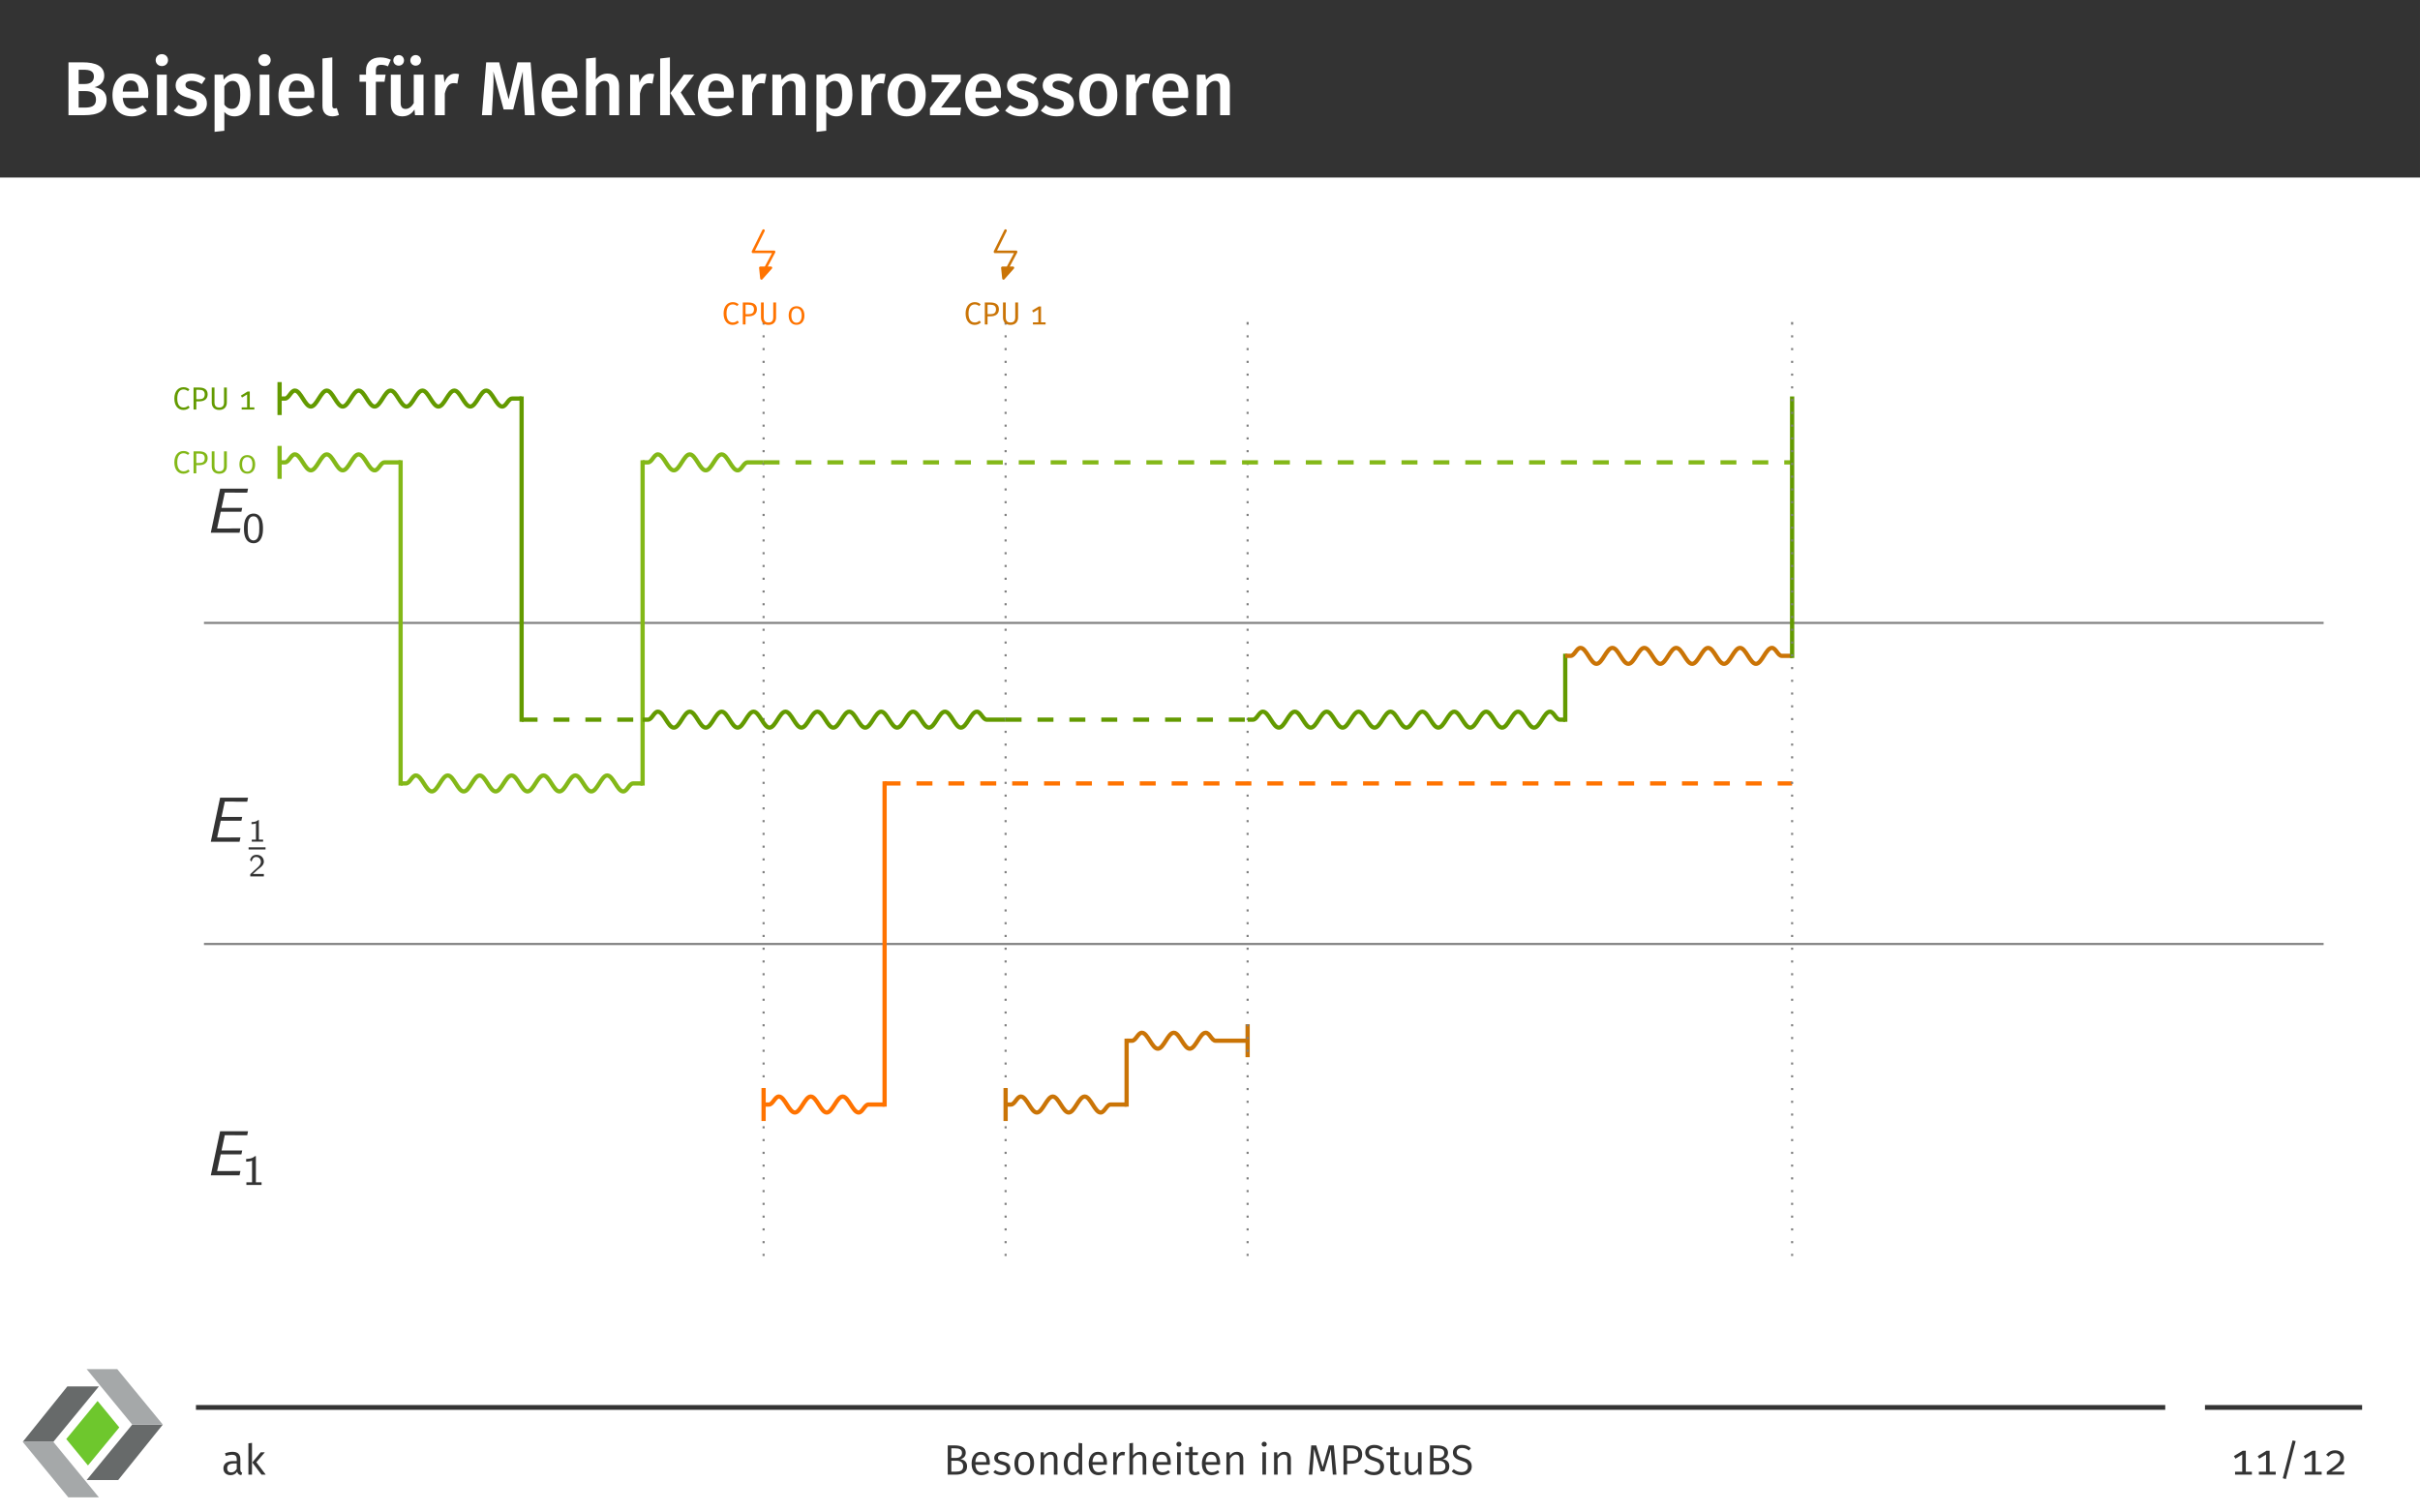 <?xml version="1.0" encoding="UTF-8"?>
<svg xmlns="http://www.w3.org/2000/svg" xmlns:xlink="http://www.w3.org/1999/xlink" width="453.54" height="283.46" viewBox="0 0 453.54 283.46">
<rect x="0" y="0" width="453.54" height="283.46" fill="#808080" stroke="none"/>
<defs>
<g>
<g id="glyph-0-0">
<path d="M 6.031 -5.25 C 6.969 -5.453 7.859 -6.156 7.859 -7.391 C 7.859 -9.188 6.312 -9.906 3.766 -9.906 L 1.156 -9.906 L 1.156 0 L 4.141 0 C 6.562 0 8.297 -0.672 8.297 -2.859 C 8.297 -4.5 7.156 -5.031 6.031 -5.25 Z M 3.938 -8.516 C 5.234 -8.516 5.922 -8.234 5.922 -7.234 C 5.922 -6.297 5.25 -5.844 4.219 -5.844 L 3.062 -5.844 L 3.062 -8.516 Z M 4.156 -1.422 L 3.062 -1.422 L 3.062 -4.516 L 4.359 -4.516 C 5.469 -4.516 6.312 -4.109 6.312 -2.922 C 6.312 -1.672 5.406 -1.422 4.156 -1.422 Z M 4.156 -1.422 "/>
</g>
<g id="glyph-0-1">
<path d="M 7.328 -3.969 C 7.328 -6.375 6.109 -7.797 3.984 -7.797 C 1.844 -7.797 0.609 -6.047 0.609 -3.75 C 0.609 -1.344 1.875 0.219 4.234 0.219 C 5.375 0.219 6.297 -0.203 7.047 -0.797 L 6.281 -1.844 C 5.625 -1.391 5.062 -1.172 4.391 -1.172 C 3.391 -1.172 2.672 -1.672 2.531 -3.234 L 7.281 -3.234 C 7.297 -3.422 7.328 -3.734 7.328 -3.969 Z M 5.516 -4.422 L 2.531 -4.422 C 2.625 -5.922 3.172 -6.5 4.031 -6.5 C 5.062 -6.5 5.516 -5.75 5.516 -4.5 Z M 5.516 -4.422 "/>
</g>
<g id="glyph-0-2">
<path d="M 1.984 -11.438 C 1.312 -11.438 0.828 -10.938 0.828 -10.312 C 0.828 -9.703 1.312 -9.203 1.984 -9.203 C 2.672 -9.203 3.141 -9.703 3.141 -10.312 C 3.141 -10.938 2.672 -11.438 1.984 -11.438 Z M 2.906 -7.594 L 1.078 -7.594 L 1.078 0 L 2.906 0 Z M 2.906 -7.594 "/>
</g>
<g id="glyph-0-3">
<path d="M 3.5 -7.797 C 1.734 -7.797 0.578 -6.859 0.578 -5.594 C 0.578 -4.469 1.266 -3.734 2.828 -3.297 C 4.25 -2.891 4.547 -2.703 4.547 -2.062 C 4.547 -1.484 4.016 -1.141 3.203 -1.141 C 2.422 -1.141 1.719 -1.453 1.141 -1.891 L 0.219 -0.859 C 0.922 -0.234 1.938 0.219 3.234 0.219 C 4.984 0.219 6.438 -0.609 6.438 -2.188 C 6.438 -3.547 5.562 -4.172 4.016 -4.594 C 2.719 -4.953 2.422 -5.172 2.422 -5.688 C 2.422 -6.141 2.844 -6.438 3.578 -6.438 C 4.25 -6.438 4.844 -6.219 5.484 -5.828 L 6.203 -6.906 C 5.484 -7.453 4.594 -7.797 3.5 -7.797 Z M 3.5 -7.797 "/>
</g>
<g id="glyph-0-4">
<path d="M 5 -7.797 C 4.188 -7.797 3.391 -7.438 2.781 -6.656 L 2.688 -7.594 L 1.078 -7.594 L 1.078 3.125 L 2.906 2.922 L 2.906 -0.609 C 3.391 -0.062 4.047 0.219 4.812 0.219 C 6.734 0.219 7.812 -1.484 7.812 -3.812 C 7.812 -6.234 6.984 -7.797 5 -7.797 Z M 4.297 -1.188 C 3.734 -1.188 3.266 -1.453 2.906 -1.984 L 2.906 -5.391 C 3.266 -5.984 3.812 -6.422 4.453 -6.422 C 5.375 -6.422 5.891 -5.719 5.891 -3.797 C 5.891 -1.969 5.312 -1.188 4.297 -1.188 Z M 4.297 -1.188 "/>
</g>
<g id="glyph-0-5">
<path d="M 2.844 0.219 C 3.312 0.219 3.766 0.094 4.078 -0.047 L 3.672 -1.328 C 3.562 -1.297 3.406 -1.266 3.25 -1.266 C 2.938 -1.266 2.828 -1.438 2.828 -1.797 L 2.828 -10.828 L 0.984 -10.625 L 0.984 -1.734 C 0.984 -0.484 1.672 0.219 2.844 0.219 Z M 2.844 0.219 "/>
</g>
<g id="glyph-0-6">
<path d="M 4.172 -9.438 C 4.531 -9.438 4.969 -9.359 5.422 -9.156 L 5.953 -10.391 C 5.359 -10.656 4.75 -10.828 3.984 -10.828 C 2.234 -10.828 1.312 -9.797 1.312 -8.422 L 1.312 -7.594 L 0.094 -7.594 L 0.094 -6.266 L 1.312 -6.266 L 1.312 0 L 3.156 0 L 3.156 -6.266 L 4.781 -6.266 L 4.984 -7.594 L 3.156 -7.594 L 3.156 -8.391 C 3.156 -9.109 3.422 -9.438 4.172 -9.438 Z M 4.172 -9.438 "/>
</g>
<g id="glyph-0-7">
<path d="M 2.469 -11.266 C 1.891 -11.266 1.453 -10.828 1.453 -10.266 C 1.453 -9.703 1.891 -9.281 2.469 -9.281 C 3.031 -9.281 3.453 -9.703 3.453 -10.266 C 3.453 -10.828 3.031 -11.266 2.469 -11.266 Z M 5.641 -11.266 C 5.078 -11.266 4.641 -10.828 4.641 -10.266 C 4.641 -9.703 5.078 -9.281 5.641 -9.281 C 6.203 -9.281 6.641 -9.703 6.641 -10.266 C 6.641 -10.828 6.203 -11.266 5.641 -11.266 Z M 7.109 -7.594 L 5.281 -7.594 L 5.281 -2.25 C 4.891 -1.594 4.375 -1.172 3.75 -1.172 C 3.109 -1.172 2.828 -1.484 2.828 -2.359 L 2.828 -7.594 L 0.984 -7.594 L 0.984 -2.141 C 0.984 -0.672 1.719 0.219 3.094 0.219 C 4.141 0.219 4.859 -0.203 5.422 -1.062 L 5.516 0 L 7.109 0 Z M 7.109 -7.594 "/>
</g>
<g id="glyph-0-8">
<path d="M 4.812 -7.781 C 3.938 -7.781 3.203 -7.188 2.844 -6.094 L 2.672 -7.594 L 1.078 -7.594 L 1.078 0 L 2.906 0 L 2.906 -4.047 C 3.203 -5.328 3.672 -6 4.594 -6 C 4.859 -6 5.031 -5.969 5.266 -5.906 L 5.578 -7.688 C 5.328 -7.766 5.094 -7.781 4.812 -7.781 Z M 4.812 -7.781 "/>
</g>
<g id="glyph-0-9">
<path d="M 9.781 -9.906 L 7.312 -9.906 L 5.656 -2.969 L 3.891 -9.906 L 1.453 -9.906 L 0.656 0 L 2.5 0 L 2.734 -4.094 C 2.828 -5.516 2.859 -6.875 2.797 -8.203 L 4.719 -1.078 L 6.516 -1.078 L 8.312 -8.188 C 8.297 -7.141 8.359 -5.609 8.453 -4.141 L 8.703 0 L 10.562 0 Z M 9.781 -9.906 "/>
</g>
<g id="glyph-0-10">
<path d="M 5.125 -7.797 C 4.203 -7.797 3.5 -7.406 2.906 -6.688 L 2.906 -10.797 L 1.078 -10.609 L 1.078 0 L 2.906 0 L 2.906 -5.297 C 3.359 -5.984 3.859 -6.422 4.5 -6.422 C 5.062 -6.422 5.438 -6.156 5.438 -5.203 L 5.438 0 L 7.266 0 L 7.266 -5.5 C 7.266 -6.922 6.469 -7.797 5.125 -7.797 Z M 5.125 -7.797 "/>
</g>
<g id="glyph-0-11">
<path d="M 2.906 -10.828 L 1.078 -10.625 L 1.078 0 L 2.906 0 Z M 7.453 -7.594 L 5.516 -7.594 L 2.984 -4.141 L 5.594 0 L 7.703 0 L 4.938 -4.25 Z M 7.453 -7.594 "/>
</g>
<g id="glyph-0-12">
<path d="M 5.125 -7.797 C 4.156 -7.797 3.406 -7.359 2.812 -6.594 L 2.672 -7.594 L 1.078 -7.594 L 1.078 0 L 2.906 0 L 2.906 -5.281 C 3.359 -5.984 3.844 -6.422 4.5 -6.422 C 5.078 -6.422 5.438 -6.156 5.438 -5.203 L 5.438 0 L 7.266 0 L 7.266 -5.5 C 7.266 -6.938 6.484 -7.797 5.125 -7.797 Z M 5.125 -7.797 "/>
</g>
<g id="glyph-0-13">
<path d="M 4.203 -7.797 C 1.953 -7.797 0.609 -6.188 0.609 -3.797 C 0.609 -1.312 1.953 0.219 4.188 0.219 C 6.422 0.219 7.766 -1.406 7.766 -3.797 C 7.766 -6.281 6.438 -7.797 4.203 -7.797 Z M 4.203 -6.406 C 5.266 -6.406 5.828 -5.609 5.828 -3.797 C 5.828 -2 5.266 -1.172 4.188 -1.172 C 3.109 -1.172 2.547 -1.984 2.547 -3.797 C 2.547 -5.594 3.125 -6.406 4.203 -6.406 Z M 4.203 -6.406 "/>
</g>
<g id="glyph-0-14">
<path d="M 6.031 -7.594 L 0.578 -7.594 L 0.578 -6.156 L 3.938 -6.156 L 0.266 -1.312 L 0.266 0 L 5.922 0 L 6.109 -1.438 L 2.359 -1.438 L 6.031 -6.266 Z M 6.031 -7.594 "/>
</g>
<g id="glyph-1-0">
<path d="M 6.469 0 L 6.641 -0.812 L 5.062 -0.812 C 4.922 -0.812 4.781 -0.797 4.641 -0.797 L 2.266 -0.797 L 2.938 -3.938 L 6.812 -3.938 L 6.969 -4.656 L 3.094 -4.656 L 3.703 -7.531 L 5.328 -7.531 C 5.469 -7.531 5.625 -7.516 5.766 -7.516 L 7.906 -7.516 L 8.062 -8.266 L 2.828 -8.266 L 1.078 0 Z M 6.469 0 "/>
</g>
<g id="glyph-2-0">
<path d="M 3.891 -2.594 C 3.891 -2.969 3.891 -3.906 3.516 -4.562 C 3.109 -5.281 2.5 -5.391 2.109 -5.391 C 1.75 -5.391 1.125 -5.281 0.734 -4.594 C 0.344 -3.953 0.328 -3.094 0.328 -2.594 C 0.328 -2 0.359 -1.281 0.703 -0.672 C 1.047 -0.031 1.641 0.172 2.109 0.172 C 2.906 0.172 3.344 -0.297 3.578 -0.797 C 3.859 -1.359 3.891 -2.094 3.891 -2.594 Z M 3.203 -2.688 C 3.203 -2.172 3.203 -1.562 3 -1.062 C 2.781 -0.484 2.375 -0.359 2.109 -0.359 C 1.781 -0.359 1.391 -0.547 1.188 -1.125 C 1.031 -1.609 1.031 -2.109 1.031 -2.688 C 1.031 -3.422 1.031 -4.875 2.109 -4.875 C 3.203 -4.875 3.203 -3.422 3.203 -2.688 Z M 3.203 -2.688 "/>
</g>
<g id="glyph-2-1">
<path d="M 3.625 0 L 3.625 -0.5 L 2.562 -0.5 L 2.562 -5.391 L 2.375 -5.391 C 1.859 -4.922 1.219 -4.891 0.734 -4.875 L 0.734 -4.359 C 1.047 -4.375 1.438 -4.391 1.844 -4.547 L 1.844 -0.5 L 0.781 -0.5 L 0.781 0 Z M 3.625 0 "/>
</g>
<g id="glyph-3-0">
<path d="M 2.719 0 L 2.719 -0.375 L 1.922 -0.375 L 1.922 -4.047 L 1.797 -4.047 C 1.406 -3.688 0.906 -3.672 0.547 -3.656 L 0.547 -3.281 C 0.781 -3.281 1.078 -3.297 1.375 -3.422 L 1.375 -0.375 L 0.594 -0.375 L 0.594 0 Z M 2.719 0 "/>
</g>
<g id="glyph-3-1">
<path d="M 2.859 0 L 2.859 -0.453 L 1.688 -0.453 C 1.625 -0.453 1.547 -0.453 1.484 -0.453 L 0.797 -0.453 L 1.719 -1.281 C 1.828 -1.375 2.125 -1.594 2.234 -1.688 C 2.5 -1.922 2.859 -2.234 2.859 -2.766 C 2.859 -3.438 2.359 -4.047 1.5 -4.047 C 0.859 -4.047 0.469 -3.703 0.266 -3.094 L 0.547 -2.75 C 0.688 -3.25 0.891 -3.641 1.406 -3.641 C 1.922 -3.641 2.297 -3.281 2.297 -2.75 C 2.297 -2.25 2 -1.969 1.641 -1.625 C 1.531 -1.516 1.203 -1.234 1.078 -1.125 C 0.906 -0.969 0.484 -0.562 0.312 -0.406 L 0.312 0 Z M 2.859 0 "/>
</g>
<g id="glyph-4-0">
<path d="M 2.047 -4.188 C 1.109 -4.188 0.344 -3.453 0.344 -2.062 C 0.344 -0.672 1.062 0.078 2.047 0.078 C 2.594 0.078 2.984 -0.156 3.219 -0.391 L 2.953 -0.719 C 2.719 -0.531 2.469 -0.375 2.078 -0.375 C 1.406 -0.375 0.891 -0.859 0.891 -2.062 C 0.891 -3.328 1.438 -3.766 2.078 -3.766 C 2.375 -3.766 2.625 -3.656 2.891 -3.453 L 3.172 -3.781 C 2.844 -4.047 2.562 -4.188 2.047 -4.188 Z M 2.047 -4.188 "/>
</g>
<g id="glyph-4-1">
<path d="M 1.672 -4.125 L 0.609 -4.125 L 0.609 0 L 1.125 0 L 1.125 -1.531 L 1.672 -1.531 C 2.578 -1.531 3.25 -1.922 3.25 -2.859 C 3.25 -3.719 2.656 -4.125 1.672 -4.125 Z M 1.656 -1.938 L 1.125 -1.938 L 1.125 -3.703 L 1.656 -3.703 C 2.297 -3.703 2.703 -3.484 2.703 -2.844 C 2.703 -2.141 2.281 -1.938 1.656 -1.938 Z M 1.656 -1.938 "/>
</g>
<g id="glyph-4-2">
<path d="M 3.391 -4.125 L 2.859 -4.125 L 2.859 -1.359 C 2.859 -0.703 2.578 -0.375 1.969 -0.375 C 1.359 -0.375 1.078 -0.703 1.078 -1.359 L 1.078 -4.125 L 0.562 -4.125 L 0.562 -1.312 C 0.562 -0.5 1.031 0.078 1.969 0.078 C 2.891 0.078 3.391 -0.5 3.391 -1.312 Z M 3.391 -4.125 "/>
</g>
<g id="glyph-4-3">
<path d="M 1.672 -3.422 C 0.797 -3.422 0.203 -2.797 0.203 -1.688 C 0.203 -0.578 0.797 0.062 1.672 0.062 C 2.562 0.062 3.156 -0.578 3.156 -1.688 C 3.156 -2.797 2.562 -3.422 1.672 -3.422 Z M 1.672 -3.031 C 2.203 -3.031 2.641 -2.656 2.641 -1.688 C 2.641 -0.719 2.203 -0.328 1.672 -0.328 C 1.156 -0.328 0.703 -0.719 0.703 -1.688 C 0.703 -2.656 1.156 -3.031 1.672 -3.031 Z M 1.672 -3.031 "/>
</g>
<g id="glyph-4-4">
<path d="M 2.141 -0.406 L 2.141 -3.375 L 1.719 -3.375 L 0.469 -2.609 L 0.688 -2.25 L 1.641 -2.828 L 1.641 -0.406 L 0.625 -0.406 L 0.625 0 L 3 0 L 3 -0.406 Z M 2.141 -0.406 "/>
</g>
<g id="glyph-5-0">
<path d="M 3.438 -1.312 L 4.844 -3.953 C 4.859 -4 4.859 -4.031 4.859 -4.062 C 4.859 -4.156 4.812 -4.25 4.75 -4.281 C 4.703 -4.297 4.656 -4.297 4.625 -4.297 L 1.047 -4.297 L 2.859 -7.953 C 2.875 -7.984 2.875 -8.016 2.875 -8.062 C 2.875 -8.172 2.766 -8.297 2.641 -8.297 C 2.562 -8.297 2.469 -8.25 2.422 -8.156 L 0.438 -4.172 C 0.438 -4.141 0.422 -4.094 0.422 -4.062 C 0.422 -3.969 0.484 -3.891 0.547 -3.844 C 0.578 -3.844 0.625 -3.828 0.656 -3.828 L 4.234 -3.828 L 2.891 -1.312 L 2.016 -1.312 C 1.906 -1.297 1.812 -1.188 1.812 -1.078 L 2.016 0.938 C 2.031 1.047 2.109 1.156 2.234 1.156 C 2.328 1.156 2.391 1.125 2.422 1.094 L 4.203 -0.906 C 4.25 -0.953 4.266 -1.016 4.266 -1.078 C 4.266 -1.219 4.172 -1.312 4.031 -1.312 Z M 3.438 -1.312 "/>
</g>
<g id="glyph-6-0">
<path d="M 3.516 -0.969 L 3.516 -2.906 C 3.516 -3.781 3.062 -4.281 2.062 -4.281 C 1.609 -4.281 1.141 -4.188 0.641 -4 L 0.812 -3.5 C 1.25 -3.656 1.625 -3.734 1.938 -3.734 C 2.547 -3.734 2.844 -3.5 2.844 -2.875 L 2.844 -2.547 L 2.156 -2.547 C 1.016 -2.547 0.344 -2.062 0.344 -1.172 C 0.344 -0.422 0.844 0.094 1.672 0.094 C 2.188 0.094 2.641 -0.109 2.922 -0.547 C 3.031 -0.141 3.297 0.047 3.703 0.094 L 3.859 -0.375 C 3.641 -0.453 3.516 -0.578 3.516 -0.969 Z M 1.812 -0.422 C 1.312 -0.422 1.047 -0.688 1.047 -1.203 C 1.047 -1.797 1.469 -2.094 2.25 -2.094 L 2.844 -2.094 L 2.844 -1.094 C 2.594 -0.641 2.266 -0.422 1.812 -0.422 Z M 1.812 -0.422 "/>
</g>
<g id="glyph-6-1">
<path d="M 1.422 -5.953 L 0.75 -5.875 L 0.75 0 L 1.422 0 Z M 3.828 -4.188 L 3.062 -4.188 L 1.469 -2.281 L 3.203 0 L 4 0 L 2.234 -2.328 Z M 3.828 -4.188 "/>
</g>
<g id="glyph-6-2">
<path d="M 3.188 -2.906 C 3.734 -3.016 4.203 -3.422 4.203 -4.109 C 4.203 -5.047 3.422 -5.484 2.094 -5.484 L 0.828 -5.484 L 0.828 0 L 2.328 0 C 3.578 0 4.453 -0.422 4.453 -1.547 C 4.453 -2.484 3.828 -2.797 3.188 -2.906 Z M 2.172 -4.938 C 3 -4.938 3.5 -4.734 3.5 -4.062 C 3.5 -3.453 3.031 -3.141 2.406 -3.141 L 1.5 -3.141 L 1.5 -4.938 Z M 2.328 -0.562 L 1.5 -0.562 L 1.5 -2.609 L 2.469 -2.609 C 3.141 -2.609 3.719 -2.328 3.719 -1.547 C 3.719 -0.75 3.141 -0.562 2.328 -0.562 Z M 2.328 -0.562 "/>
</g>
<g id="glyph-6-3">
<path d="M 3.891 -2.234 C 3.891 -3.5 3.312 -4.281 2.188 -4.281 C 1.125 -4.281 0.469 -3.375 0.469 -2.062 C 0.469 -0.719 1.141 0.094 2.297 0.094 C 2.875 0.094 3.344 -0.109 3.75 -0.438 L 3.453 -0.828 C 3.078 -0.578 2.766 -0.453 2.344 -0.453 C 1.719 -0.453 1.25 -0.859 1.172 -1.859 L 3.875 -1.859 C 3.891 -1.953 3.891 -2.094 3.891 -2.234 Z M 3.234 -2.359 L 1.172 -2.359 C 1.234 -3.344 1.625 -3.75 2.203 -3.75 C 2.906 -3.75 3.234 -3.266 3.234 -2.422 Z M 3.234 -2.359 "/>
</g>
<g id="glyph-6-4">
<path d="M 1.875 -4.281 C 1.031 -4.281 0.391 -3.812 0.391 -3.141 C 0.391 -2.562 0.75 -2.188 1.672 -1.938 C 2.484 -1.719 2.703 -1.562 2.703 -1.125 C 2.703 -0.703 2.328 -0.453 1.766 -0.453 C 1.297 -0.453 0.922 -0.609 0.578 -0.859 L 0.219 -0.453 C 0.578 -0.141 1.078 0.094 1.781 0.094 C 2.625 0.094 3.406 -0.312 3.406 -1.156 C 3.406 -1.891 2.922 -2.234 2.031 -2.469 C 1.328 -2.641 1.094 -2.812 1.094 -3.156 C 1.094 -3.516 1.406 -3.75 1.906 -3.75 C 2.297 -3.75 2.625 -3.641 3 -3.391 L 3.297 -3.812 C 2.891 -4.109 2.469 -4.281 1.875 -4.281 Z M 1.875 -4.281 "/>
</g>
<g id="glyph-6-5">
<path d="M 2.312 -4.281 C 1.141 -4.281 0.469 -3.406 0.469 -2.094 C 0.469 -0.75 1.141 0.094 2.312 0.094 C 3.484 0.094 4.156 -0.781 4.156 -2.109 C 4.156 -3.438 3.5 -4.281 2.312 -4.281 Z M 2.312 -3.75 C 3.047 -3.75 3.438 -3.219 3.438 -2.109 C 3.438 -0.984 3.031 -0.453 2.312 -0.453 C 1.578 -0.453 1.188 -0.984 1.188 -2.094 C 1.188 -3.219 1.609 -3.75 2.312 -3.75 Z M 2.312 -3.75 "/>
</g>
<g id="glyph-6-6">
<path d="M 2.703 -4.281 C 2.141 -4.281 1.688 -4 1.391 -3.547 L 1.328 -4.188 L 0.75 -4.188 L 0.75 0 L 1.422 0 L 1.422 -2.984 C 1.719 -3.453 2.062 -3.766 2.547 -3.766 C 2.984 -3.766 3.234 -3.547 3.234 -2.906 L 3.234 0 L 3.906 0 L 3.906 -3 C 3.906 -3.797 3.469 -4.281 2.703 -4.281 Z M 2.703 -4.281 "/>
</g>
<g id="glyph-6-7">
<path d="M 3.25 -5.953 L 3.25 -3.766 C 2.984 -4.047 2.625 -4.281 2.109 -4.281 C 1.078 -4.281 0.469 -3.359 0.469 -2.078 C 0.469 -0.766 1.031 0.094 2.047 0.094 C 2.578 0.094 3 -0.172 3.266 -0.594 L 3.344 0 L 3.922 0 L 3.922 -5.875 Z M 2.188 -0.438 C 1.547 -0.438 1.188 -0.969 1.188 -2.094 C 1.188 -3.203 1.609 -3.75 2.25 -3.75 C 2.688 -3.75 3 -3.531 3.25 -3.188 L 3.25 -1.094 C 2.969 -0.672 2.672 -0.438 2.188 -0.438 Z M 2.188 -0.438 "/>
</g>
<g id="glyph-6-8">
<path d="M 2.531 -4.281 C 2.016 -4.281 1.625 -3.953 1.391 -3.312 L 1.328 -4.188 L 0.75 -4.188 L 0.75 0 L 1.422 0 L 1.422 -2.438 C 1.609 -3.25 1.922 -3.641 2.453 -3.641 C 2.609 -3.641 2.703 -3.625 2.828 -3.578 L 2.953 -4.234 C 2.828 -4.266 2.672 -4.281 2.531 -4.281 Z M 2.531 -4.281 "/>
</g>
<g id="glyph-6-9">
<path d="M 2.703 -4.281 C 2.156 -4.281 1.734 -4.016 1.422 -3.578 L 1.422 -5.953 L 0.75 -5.875 L 0.75 0 L 1.422 0 L 1.422 -3 C 1.719 -3.453 2.062 -3.766 2.547 -3.766 C 2.969 -3.766 3.234 -3.547 3.234 -2.906 L 3.234 0 L 3.906 0 L 3.906 -3 C 3.906 -3.797 3.469 -4.281 2.703 -4.281 Z M 2.703 -4.281 "/>
</g>
<g id="glyph-6-10">
<path d="M 1.078 -6.172 C 0.812 -6.172 0.609 -5.969 0.609 -5.703 C 0.609 -5.438 0.812 -5.25 1.078 -5.25 C 1.375 -5.25 1.562 -5.438 1.562 -5.703 C 1.562 -5.969 1.375 -6.172 1.078 -6.172 Z M 1.422 -4.188 L 0.75 -4.188 L 0.75 0 L 1.422 0 Z M 1.422 -4.188 "/>
</g>
<g id="glyph-6-11">
<path d="M 2.594 -0.641 C 2.375 -0.516 2.203 -0.469 2.016 -0.469 C 1.641 -0.469 1.484 -0.672 1.484 -1.109 L 1.484 -3.672 L 2.422 -3.672 L 2.5 -4.188 L 1.484 -4.188 L 1.484 -5.234 L 0.812 -5.156 L 0.812 -4.188 L 0.094 -4.188 L 0.094 -3.672 L 0.812 -3.672 L 0.812 -1.078 C 0.812 -0.312 1.234 0.094 1.922 0.094 C 2.266 0.094 2.578 0 2.844 -0.188 Z M 2.594 -0.641 "/>
</g>
<g id="glyph-6-12">
<path d="M 5.203 -5.484 L 4.266 -5.484 L 3.109 -1.422 L 1.906 -5.484 L 0.969 -5.484 L 0.516 0 L 1.156 0 L 1.359 -2.469 C 1.422 -3.281 1.469 -4.172 1.484 -4.797 L 2.766 -0.625 L 3.422 -0.625 L 4.656 -4.781 C 4.656 -4.312 4.719 -3.375 4.812 -2.516 L 5.016 0 L 5.688 0 Z M 5.203 -5.484 "/>
</g>
<g id="glyph-6-13">
<path d="M 2.219 -5.484 L 0.828 -5.484 L 0.828 0 L 1.5 0 L 1.5 -2.047 L 2.219 -2.047 C 3.422 -2.047 4.328 -2.547 4.328 -3.797 C 4.328 -4.953 3.531 -5.484 2.219 -5.484 Z M 2.203 -2.594 L 1.5 -2.594 L 1.5 -4.938 L 2.219 -4.938 C 3.062 -4.938 3.594 -4.641 3.594 -3.797 C 3.594 -2.844 3.031 -2.594 2.203 -2.594 Z M 2.203 -2.594 "/>
</g>
<g id="glyph-6-14">
<path d="M 2.141 -5.578 C 1.141 -5.578 0.453 -4.984 0.453 -4.172 C 0.453 -3.328 0.984 -2.922 2.062 -2.594 C 3 -2.312 3.266 -2.062 3.266 -1.5 C 3.266 -0.828 2.719 -0.484 2.062 -0.484 C 1.453 -0.484 1.016 -0.688 0.609 -1.031 L 0.219 -0.609 C 0.672 -0.172 1.281 0.094 2.062 0.094 C 3.266 0.094 3.984 -0.562 3.984 -1.516 C 3.984 -2.547 3.281 -2.906 2.375 -3.172 C 1.391 -3.469 1.156 -3.703 1.156 -4.188 C 1.156 -4.719 1.594 -5 2.172 -5 C 2.641 -5 3.016 -4.859 3.438 -4.531 L 3.812 -4.953 C 3.359 -5.359 2.891 -5.578 2.141 -5.578 Z M 2.141 -5.578 "/>
</g>
<g id="glyph-6-15">
<path d="M 3.828 -4.188 L 3.156 -4.188 L 3.156 -1.188 C 2.891 -0.75 2.547 -0.438 2.062 -0.438 C 1.594 -0.438 1.375 -0.656 1.375 -1.266 L 1.375 -4.188 L 0.703 -4.188 L 0.703 -1.188 C 0.703 -0.359 1.141 0.094 1.875 0.094 C 2.5 0.094 2.891 -0.172 3.203 -0.672 L 3.25 0 L 3.828 0 Z M 3.828 -4.188 "/>
</g>
<g id="glyph-6-16">
<path d="M 2.859 -0.547 L 2.859 -4.484 L 2.281 -4.484 L 0.625 -3.484 L 0.922 -3 L 2.188 -3.766 L 2.188 -0.547 L 0.844 -0.547 L 0.844 0 L 4 0 L 4 -0.547 Z M 2.859 -0.547 "/>
</g>
<g id="glyph-6-17">
<path d="M 2.703 -6.422 L 0.859 0.672 L 1.438 0.828 L 3.281 -6.281 Z M 2.703 -6.422 "/>
</g>
<g id="glyph-6-18">
<path d="M 2.062 -4.562 C 1.344 -4.562 0.828 -4.281 0.375 -3.734 L 0.828 -3.375 C 1.188 -3.844 1.562 -4.016 2.047 -4.016 C 2.625 -4.016 3.016 -3.672 3.016 -3.141 C 3.016 -2.5 2.734 -2.094 0.5 -0.531 L 0.5 0 L 3.719 0 L 3.812 -0.562 L 1.359 -0.562 C 3.469 -1.875 3.719 -2.422 3.719 -3.172 C 3.719 -3.953 3.078 -4.562 2.062 -4.562 Z M 2.062 -4.562 "/>
</g>
</g>
<clipPath id="clip-0">
<path clip-rule="nonzero" d="M 0 0 L 453.539 0 L 453.539 283.461 L 0 283.461 Z M 0 0 "/>
</clipPath>
<clipPath id="clip-1">
<path clip-rule="nonzero" d="M 0 0 L 453.539 0 L 453.539 34 L 0 34 Z M 0 0 "/>
</clipPath>
<clipPath id="clip-2">
<path clip-rule="nonzero" d="M 4.258 259 L 19 259 L 19 271 L 4.258 271 Z M 4.258 259 "/>
</clipPath>
<clipPath id="clip-3">
<path clip-rule="nonzero" d="M 4.258 270 L 19 270 L 19 280.625 L 4.258 280.625 Z M 4.258 270 "/>
</clipPath>
<clipPath id="clip-4">
<path clip-rule="nonzero" d="M 16 266 L 30.516 266 L 30.516 278 L 16 278 Z M 16 266 "/>
</clipPath>
<clipPath id="clip-5">
<path clip-rule="nonzero" d="M 16 256.594 L 30.516 256.594 L 30.516 267 L 16 267 Z M 16 256.594 "/>
</clipPath>
</defs>
<g clip-path="url(#clip-0)">
<path fill-rule="nonzero" fill="rgb(100%, 100%, 100%)" fill-opacity="1" d="M 0 283.461 L 453.543 283.461 L 453.543 -0.004 L 0 -0.004 Z M 0 283.461 "/>
</g>
<g clip-path="url(#clip-1)">
<path fill-rule="nonzero" fill="rgb(20%, 20%, 20%)" fill-opacity="1" d="M 0 33.266 L 453.543 33.266 L 453.543 -0.004 L 0 -0.004 Z M 0 33.266 "/>
</g>
<g fill="rgb(100%, 100%, 100%)" fill-opacity="1">
<use xlink:href="#glyph-0-0" x="11.678" y="21.586"/>
<use xlink:href="#glyph-0-1" x="20.472" y="21.586"/>
<use xlink:href="#glyph-0-2" x="28.348" y="21.586"/>
<use xlink:href="#glyph-0-3" x="32.337" y="21.586"/>
<use xlink:href="#glyph-0-4" x="39.137" y="21.586"/>
<use xlink:href="#glyph-0-2" x="47.587" y="21.586"/>
<use xlink:href="#glyph-0-1" x="51.575" y="21.586"/>
<use xlink:href="#glyph-0-5" x="59.451" y="21.586"/>
</g>
<g fill="rgb(100%, 100%, 100%)" fill-opacity="1">
<use xlink:href="#glyph-0-6" x="67.284" y="21.586"/>
<use xlink:href="#glyph-0-7" x="72.262" y="21.586"/>
<use xlink:href="#glyph-0-8" x="80.454" y="21.586"/>
</g>
<g fill="rgb(100%, 100%, 100%)" fill-opacity="1">
<use xlink:href="#glyph-0-9" x="89.664" y="21.586"/>
<use xlink:href="#glyph-0-1" x="100.883" y="21.586"/>
<use xlink:href="#glyph-0-10" x="108.759" y="21.586"/>
<use xlink:href="#glyph-0-8" x="117.022" y="21.586"/>
<use xlink:href="#glyph-0-11" x="122.646" y="21.586"/>
</g>
<g fill="rgb(100%, 100%, 100%)" fill-opacity="1">
<use xlink:href="#glyph-0-1" x="130.178" y="21.586"/>
<use xlink:href="#glyph-0-8" x="138.054" y="21.586"/>
<use xlink:href="#glyph-0-12" x="143.677" y="21.586"/>
<use xlink:href="#glyph-0-4" x="151.941" y="21.586"/>
<use xlink:href="#glyph-0-8" x="160.391" y="21.586"/>
</g>
<g fill="rgb(100%, 100%, 100%)" fill-opacity="1">
<use xlink:href="#glyph-0-13" x="165.728" y="21.586"/>
</g>
<g fill="rgb(100%, 100%, 100%)" fill-opacity="1">
<use xlink:href="#glyph-0-14" x="174.02" y="21.586"/>
</g>
<g fill="rgb(100%, 100%, 100%)" fill-opacity="1">
<use xlink:href="#glyph-0-1" x="180.275" y="21.586"/>
<use xlink:href="#glyph-0-3" x="188.151" y="21.586"/>
</g>
<g fill="rgb(100%, 100%, 100%)" fill-opacity="1">
<use xlink:href="#glyph-0-3" x="194.836" y="21.586"/>
<use xlink:href="#glyph-0-13" x="201.636" y="21.586"/>
<use xlink:href="#glyph-0-8" x="210.015" y="21.586"/>
</g>
<g fill="rgb(100%, 100%, 100%)" fill-opacity="1">
<use xlink:href="#glyph-0-1" x="215.366" y="21.586"/>
</g>
<g fill="rgb(100%, 100%, 100%)" fill-opacity="1">
<use xlink:href="#glyph-0-12" x="223.227" y="21.586"/>
</g>
<g fill="rgb(20%, 20%, 20%)" fill-opacity="1">
<use xlink:href="#glyph-1-0" x="38.425" y="99.845"/>
</g>
<g fill="rgb(20%, 20%, 20%)" fill-opacity="1">
<use xlink:href="#glyph-2-0" x="45.395" y="101.643"/>
</g>
<g fill="rgb(20%, 20%, 20%)" fill-opacity="1">
<use xlink:href="#glyph-1-0" x="38.425" y="157.759"/>
</g>
<g fill="rgb(20%, 20%, 20%)" fill-opacity="1">
<use xlink:href="#glyph-3-0" x="46.591" y="157.733"/>
</g>
<path fill="none" stroke-width="3.983" stroke-linecap="butt" stroke-linejoin="miter" stroke="rgb(20%, 20%, 20%)" stroke-opacity="1" stroke-miterlimit="10" d="M 465.898 1244.6 L 497.656 1244.6 " transform="matrix(0.1, 0, 0, -0.1, 0, 283.46)"/>
<g fill="rgb(20%, 20%, 20%)" fill-opacity="1">
<use xlink:href="#glyph-3-1" x="46.591" y="164.248"/>
</g>
<g fill="rgb(20%, 20%, 20%)" fill-opacity="1">
<use xlink:href="#glyph-1-0" x="38.425" y="220.28"/>
</g>
<g fill="rgb(20%, 20%, 20%)" fill-opacity="1">
<use xlink:href="#glyph-2-1" x="45.395" y="222.078"/>
</g>
<path fill="none" stroke-width="3.985" stroke-linecap="butt" stroke-linejoin="miter" stroke="rgb(50.197%, 50.197%, 50.197%)" stroke-opacity="1" stroke-miterlimit="10" d="M 4354.805 1667.178 L 382.266 1667.178 " transform="matrix(0.1, 0, 0, -0.1, 0, 283.46)"/>
<path fill="none" stroke-width="3.985" stroke-linecap="butt" stroke-linejoin="miter" stroke="rgb(50.197%, 50.197%, 50.197%)" stroke-opacity="1" stroke-miterlimit="10" d="M 4354.805 1065.42 L 382.266 1065.42 " transform="matrix(0.1, 0, 0, -0.1, 0, 283.46)"/>
<path fill="none" stroke-width="7.97" stroke-linecap="butt" stroke-linejoin="miter" stroke="rgb(51.373%, 72.157%, 9.412%)" stroke-opacity="1" stroke-miterlimit="10" d="M 525.977 1968.037 L 533.945 1968.037 C 541.445 1968.037 545.156 1982.998 552.656 1982.998 C 558.047 1982.998 562.695 1975.694 567.578 1968.037 C 572.461 1960.381 577.109 1953.116 582.539 1953.116 C 587.93 1953.116 592.617 1960.381 597.461 1968.037 C 602.344 1975.694 606.992 1982.998 612.422 1982.998 C 617.812 1982.998 622.5 1975.694 627.344 1968.037 C 632.227 1960.381 636.875 1953.116 642.305 1953.116 C 647.695 1953.116 652.383 1960.381 657.227 1968.037 C 662.109 1975.694 666.797 1982.998 672.188 1982.998 C 677.617 1982.998 682.266 1975.694 687.148 1968.037 C 691.992 1960.381 696.68 1953.116 702.07 1953.116 C 709.57 1953.116 713.281 1968.037 720.742 1968.037 L 750.781 1968.037 " transform="matrix(0.1, 0, 0, -0.1, 0, 283.46)"/>
<path fill="none" stroke-width="7.97" stroke-linecap="butt" stroke-linejoin="miter" stroke="rgb(51.373%, 72.157%, 9.412%)" stroke-opacity="1" stroke-miterlimit="10" d="M 523.984 1937.178 L 523.984 1998.936 " transform="matrix(0.1, 0, 0, -0.1, 0, 283.46)"/>
<g fill="rgb(51.373%, 72.157%, 9.412%)" fill-opacity="1">
<use xlink:href="#glyph-4-0" x="32.331" y="88.711"/>
<use xlink:href="#glyph-4-1" x="35.666" y="88.711"/>
<use xlink:href="#glyph-4-2" x="39.121" y="88.711"/>
</g>
<g fill="rgb(51.373%, 72.157%, 9.412%)" fill-opacity="1">
<use xlink:href="#glyph-4-3" x="44.669" y="88.711"/>
</g>
<path fill="none" stroke-width="7.97" stroke-linecap="butt" stroke-linejoin="miter" stroke="rgb(51.373%, 72.157%, 9.412%)" stroke-opacity="1" stroke-miterlimit="10" d="M 750.781 1972.022 L 750.781 1362.295 " transform="matrix(0.1, 0, 0, -0.1, 0, 283.46)"/>
<path fill="none" stroke-width="7.97" stroke-linecap="butt" stroke-linejoin="miter" stroke="rgb(38.823%, 60.393%, 0%)" stroke-opacity="1" stroke-miterlimit="10" d="M 525.977 2087.608 L 533.945 2087.608 C 541.445 2087.608 545.156 2102.569 552.656 2102.569 C 558.047 2102.569 562.695 2095.264 567.578 2087.608 C 572.461 2079.952 577.109 2072.686 582.539 2072.686 C 587.93 2072.686 592.617 2079.952 597.461 2087.608 C 602.344 2095.264 606.992 2102.569 612.422 2102.569 C 617.812 2102.569 622.5 2095.264 627.344 2087.608 C 632.227 2079.952 636.875 2072.686 642.305 2072.686 C 647.695 2072.686 652.383 2079.952 657.227 2087.608 C 662.109 2095.264 666.797 2102.569 672.188 2102.569 C 677.617 2102.569 682.266 2095.264 687.148 2087.608 C 691.992 2079.952 696.68 2072.686 702.07 2072.686 C 707.5 2072.686 712.148 2079.952 717.031 2087.608 C 721.914 2095.264 726.562 2102.569 731.953 2102.569 C 737.383 2102.569 742.031 2095.264 746.914 2087.608 C 751.797 2079.952 756.445 2072.686 761.836 2072.686 C 767.266 2072.686 771.914 2079.952 776.797 2087.608 C 781.68 2095.264 786.328 2102.569 791.758 2102.569 C 797.148 2102.569 801.797 2095.264 806.68 2087.608 C 811.562 2079.952 816.211 2072.686 821.641 2072.686 C 827.031 2072.686 831.719 2079.952 836.562 2087.608 C 841.445 2095.264 846.094 2102.569 851.523 2102.569 C 856.914 2102.569 861.602 2095.264 866.484 2087.608 C 871.328 2079.952 876.016 2072.686 881.406 2072.686 C 886.797 2072.686 891.484 2079.952 896.367 2087.608 C 901.211 2095.264 905.898 2102.569 911.289 2102.569 C 916.719 2102.569 921.367 2095.264 926.25 2087.608 C 931.094 2079.952 935.781 2072.686 941.172 2072.686 C 948.672 2072.686 952.383 2087.608 959.844 2087.608 L 977.539 2087.608 " transform="matrix(0.1, 0, 0, -0.1, 0, 283.46)"/>
<path fill="none" stroke-width="7.97" stroke-linecap="butt" stroke-linejoin="miter" stroke="rgb(38.823%, 60.393%, 0%)" stroke-opacity="1" stroke-miterlimit="10" d="M 523.984 2056.748 L 523.984 2118.506 " transform="matrix(0.1, 0, 0, -0.1, 0, 283.46)"/>
<g fill="rgb(38.823%, 60.393%, 0%)" fill-opacity="1">
<use xlink:href="#glyph-4-0" x="32.331" y="76.755"/>
<use xlink:href="#glyph-4-1" x="35.666" y="76.755"/>
<use xlink:href="#glyph-4-2" x="39.121" y="76.755"/>
</g>
<g fill="rgb(38.823%, 60.393%, 0%)" fill-opacity="1">
<use xlink:href="#glyph-4-4" x="44.669" y="76.755"/>
</g>
<path fill="none" stroke-width="7.97" stroke-linecap="butt" stroke-linejoin="miter" stroke="rgb(38.823%, 60.393%, 0%)" stroke-opacity="1" stroke-miterlimit="10" d="M 977.539 2091.592 L 977.539 1481.866 " transform="matrix(0.1, 0, 0, -0.1, 0, 283.46)"/>
<path fill="none" stroke-width="7.97" stroke-linecap="butt" stroke-linejoin="miter" stroke="rgb(51.373%, 72.157%, 9.412%)" stroke-opacity="1" stroke-miterlimit="10" d="M 750.781 1366.319 L 760.742 1366.319 C 768.203 1366.319 771.953 1381.241 779.414 1381.241 C 784.805 1381.241 789.492 1373.936 794.336 1366.319 C 799.219 1358.662 803.906 1351.358 809.297 1351.358 C 814.727 1351.358 819.375 1358.662 824.258 1366.319 C 829.102 1373.936 833.789 1381.241 839.18 1381.241 C 844.609 1381.241 849.258 1373.936 854.141 1366.319 C 859.023 1358.662 863.672 1351.358 869.062 1351.358 C 874.492 1351.358 879.141 1358.662 884.023 1366.319 C 888.906 1373.936 893.555 1381.241 898.984 1381.241 C 904.375 1381.241 909.023 1373.936 913.906 1366.319 C 918.789 1358.662 923.438 1351.358 928.867 1351.358 C 934.258 1351.358 938.945 1358.662 943.789 1366.319 C 948.672 1373.936 953.32 1381.241 958.75 1381.241 C 964.141 1381.241 968.828 1373.936 973.672 1366.319 C 978.555 1358.662 983.203 1351.358 988.633 1351.358 C 994.023 1351.358 998.711 1358.662 1003.555 1366.319 C 1008.438 1373.936 1013.125 1381.241 1018.516 1381.241 C 1023.945 1381.241 1028.594 1373.936 1033.477 1366.319 C 1038.359 1358.662 1043.008 1351.358 1048.398 1351.358 C 1053.828 1351.358 1058.477 1358.662 1063.359 1366.319 C 1068.203 1373.936 1072.891 1381.241 1078.281 1381.241 C 1083.711 1381.241 1088.359 1373.936 1093.242 1366.319 C 1098.125 1358.662 1102.773 1351.358 1108.164 1351.358 C 1113.594 1351.358 1118.242 1358.662 1123.125 1366.319 C 1128.008 1373.936 1132.656 1381.241 1138.086 1381.241 C 1143.477 1381.241 1148.125 1373.936 1153.008 1366.319 C 1157.891 1358.662 1162.539 1351.358 1167.969 1351.358 C 1175.43 1351.358 1179.18 1366.319 1186.641 1366.319 L 1204.336 1366.319 " transform="matrix(0.1, 0, 0, -0.1, 0, 283.46)"/>
<path fill="none" stroke-width="7.97" stroke-linecap="butt" stroke-linejoin="miter" stroke="rgb(38.823%, 60.393%, 0%)" stroke-opacity="1" stroke-dasharray="29.888 29.888" stroke-miterlimit="10" d="M 977.539 1485.85 L 1204.336 1485.85 " transform="matrix(0.1, 0, 0, -0.1, 0, 283.46)"/>
<path fill="none" stroke-width="7.97" stroke-linecap="butt" stroke-linejoin="miter" stroke="rgb(51.373%, 72.157%, 9.412%)" stroke-opacity="1" stroke-miterlimit="10" d="M 1204.336 1362.295 L 1204.336 1972.022 " transform="matrix(0.1, 0, 0, -0.1, 0, 283.46)"/>
<path fill="none" stroke-width="7.97" stroke-linecap="butt" stroke-linejoin="miter" stroke="rgb(51.373%, 72.157%, 9.412%)" stroke-opacity="1" stroke-miterlimit="10" d="M 1204.336 1968.037 L 1214.297 1968.037 C 1221.758 1968.037 1225.508 1982.998 1232.969 1982.998 C 1238.359 1982.998 1243.047 1975.694 1247.891 1968.037 C 1252.773 1960.381 1257.422 1953.116 1262.852 1953.116 C 1268.242 1953.116 1272.93 1960.381 1277.773 1968.037 C 1282.656 1975.694 1287.305 1982.998 1292.734 1982.998 C 1298.125 1982.998 1302.812 1975.694 1307.695 1968.037 C 1312.539 1960.381 1317.227 1953.116 1322.617 1953.116 C 1328.047 1953.116 1332.695 1960.381 1337.578 1968.037 C 1342.422 1975.694 1347.109 1982.998 1352.5 1982.998 C 1357.93 1982.998 1362.578 1975.694 1367.461 1968.037 C 1372.344 1960.381 1376.992 1953.116 1382.383 1953.116 C 1389.883 1953.116 1393.594 1968.037 1401.094 1968.037 L 1431.094 1968.037 " transform="matrix(0.1, 0, 0, -0.1, 0, 283.46)"/>
<g fill="rgb(100%, 45.097%, 0%)" fill-opacity="1">
<use xlink:href="#glyph-5-0" x="140.452" y="51.262"/>
</g>
<path fill="none" stroke-width="3.985" stroke-linecap="butt" stroke-linejoin="miter" stroke="rgb(50.197%, 50.197%, 50.197%)" stroke-opacity="1" stroke-dasharray="3.985 19.925" stroke-miterlimit="10" d="M 1431.094 2227.1 L 1431.094 2240.577 L 1431.094 463.663 " transform="matrix(0.1, 0, 0, -0.1, 0, 283.46)"/>
<g fill="rgb(100%, 45.097%, 0%)" fill-opacity="1">
<use xlink:href="#glyph-4-0" x="135.266" y="60.815"/>
<use xlink:href="#glyph-4-1" x="138.602" y="60.815"/>
<use xlink:href="#glyph-4-2" x="142.057" y="60.815"/>
</g>
<g fill="rgb(100%, 45.097%, 0%)" fill-opacity="1">
<use xlink:href="#glyph-4-3" x="147.604" y="60.815"/>
</g>
<path fill="none" stroke-width="7.97" stroke-linecap="butt" stroke-linejoin="miter" stroke="rgb(100%, 45.097%, 0%)" stroke-opacity="1" stroke-miterlimit="10" d="M 1433.086 764.561 L 1441.055 764.561 C 1448.516 764.561 1452.266 779.483 1459.727 779.483 C 1465.156 779.483 1469.805 772.178 1474.688 764.561 C 1479.531 756.905 1484.219 749.6 1489.609 749.6 C 1495.039 749.6 1499.688 756.905 1504.57 764.561 C 1509.453 772.178 1514.102 779.483 1519.492 779.483 C 1524.922 779.483 1529.57 772.178 1534.453 764.561 C 1539.336 756.905 1543.984 749.6 1549.414 749.6 C 1554.805 749.6 1559.453 756.905 1564.336 764.561 C 1569.219 772.178 1573.867 779.483 1579.297 779.483 C 1584.688 779.483 1589.375 772.178 1594.219 764.561 C 1599.102 756.905 1603.789 749.6 1609.18 749.6 C 1616.641 749.6 1620.391 764.561 1627.852 764.561 L 1657.852 764.561 " transform="matrix(0.1, 0, 0, -0.1, 0, 283.46)"/>
<path fill="none" stroke-width="7.97" stroke-linecap="butt" stroke-linejoin="miter" stroke="rgb(100%, 45.097%, 0%)" stroke-opacity="1" stroke-miterlimit="10" d="M 1431.094 733.663 L 1431.094 795.42 " transform="matrix(0.1, 0, 0, -0.1, 0, 283.46)"/>
<path fill="none" stroke-width="7.97" stroke-linecap="butt" stroke-linejoin="miter" stroke="rgb(100%, 45.097%, 0%)" stroke-opacity="1" stroke-miterlimit="10" d="M 1657.852 760.577 L 1657.852 1370.303 " transform="matrix(0.1, 0, 0, -0.1, 0, 283.46)"/>
<path fill="none" stroke-width="7.97" stroke-linecap="butt" stroke-linejoin="miter" stroke="rgb(38.823%, 60.393%, 0%)" stroke-opacity="1" stroke-miterlimit="10" d="M 1204.336 1485.85 L 1214.297 1485.85 C 1221.758 1485.85 1225.508 1500.811 1232.969 1500.811 C 1238.359 1500.811 1243.047 1493.506 1247.891 1485.85 C 1252.773 1478.194 1257.422 1470.928 1262.852 1470.928 C 1268.242 1470.928 1272.93 1478.194 1277.773 1485.85 C 1282.656 1493.506 1287.305 1500.811 1292.734 1500.811 C 1298.125 1500.811 1302.812 1493.506 1307.695 1485.85 C 1312.539 1478.194 1317.227 1470.928 1322.617 1470.928 C 1328.047 1470.928 1332.695 1478.194 1337.578 1485.85 C 1342.422 1493.506 1347.109 1500.811 1352.5 1500.811 C 1357.93 1500.811 1362.578 1493.506 1367.461 1485.85 C 1372.344 1478.194 1376.992 1470.928 1382.383 1470.928 C 1387.812 1470.928 1392.461 1478.194 1397.344 1485.85 C 1402.227 1493.506 1406.875 1500.811 1412.305 1500.811 C 1417.695 1500.811 1422.344 1493.506 1427.227 1485.85 C 1432.109 1478.194 1436.758 1470.928 1442.188 1470.928 C 1447.578 1470.928 1452.266 1478.194 1457.109 1485.85 C 1461.992 1493.506 1466.641 1500.811 1472.07 1500.811 C 1477.461 1500.811 1482.148 1493.506 1486.992 1485.85 C 1491.875 1478.194 1496.523 1470.928 1501.953 1470.928 C 1507.344 1470.928 1512.031 1478.194 1516.914 1485.85 C 1521.758 1493.506 1526.445 1500.811 1531.836 1500.811 C 1537.266 1500.811 1541.914 1493.506 1546.797 1485.85 C 1551.641 1478.194 1556.328 1470.928 1561.719 1470.928 C 1567.148 1470.928 1571.797 1478.194 1576.68 1485.85 C 1581.562 1493.506 1586.211 1500.811 1591.602 1500.811 C 1597.031 1500.811 1601.68 1493.506 1606.562 1485.85 C 1611.445 1478.194 1616.094 1470.928 1621.523 1470.928 C 1626.914 1470.928 1631.562 1478.194 1636.445 1485.85 C 1641.328 1493.506 1645.977 1500.811 1651.406 1500.811 C 1656.797 1500.811 1661.484 1493.506 1666.328 1485.85 C 1671.211 1478.194 1675.898 1470.928 1681.289 1470.928 C 1686.68 1470.928 1691.367 1478.194 1696.211 1485.85 C 1701.094 1493.506 1705.742 1500.811 1711.172 1500.811 C 1716.562 1500.811 1721.25 1493.506 1726.133 1485.85 C 1730.977 1478.194 1735.664 1470.928 1741.055 1470.928 C 1746.484 1470.928 1751.133 1478.194 1756.016 1485.85 C 1760.898 1493.506 1765.547 1500.811 1770.938 1500.811 C 1776.367 1500.811 1781.016 1493.506 1785.898 1485.85 C 1790.781 1478.194 1795.43 1470.928 1800.859 1470.928 C 1806.25 1470.928 1810.898 1478.194 1815.781 1485.85 C 1820.664 1493.506 1825.312 1500.811 1830.742 1500.811 C 1838.203 1500.811 1841.914 1485.85 1849.414 1485.85 L 1884.648 1485.85 " transform="matrix(0.1, 0, 0, -0.1, 0, 283.46)"/>
<g fill="rgb(79.216%, 45.49%, 2.353%)" fill-opacity="1">
<use xlink:href="#glyph-5-0" x="185.807" y="51.262"/>
</g>
<path fill="none" stroke-width="3.985" stroke-linecap="butt" stroke-linejoin="miter" stroke="rgb(50.197%, 50.197%, 50.197%)" stroke-opacity="1" stroke-dasharray="3.985 19.925" stroke-miterlimit="10" d="M 1884.648 2227.1 L 1884.648 2240.577 L 1884.648 463.663 " transform="matrix(0.1, 0, 0, -0.1, 0, 283.46)"/>
<g fill="rgb(79.216%, 45.49%, 2.353%)" fill-opacity="1">
<use xlink:href="#glyph-4-0" x="180.621" y="60.815"/>
<use xlink:href="#glyph-4-1" x="183.957" y="60.815"/>
<use xlink:href="#glyph-4-2" x="187.412" y="60.815"/>
</g>
<g fill="rgb(79.216%, 45.49%, 2.353%)" fill-opacity="1">
<use xlink:href="#glyph-4-4" x="192.959" y="60.815"/>
</g>
<path fill="none" stroke-width="7.97" stroke-linecap="butt" stroke-linejoin="miter" stroke="rgb(38.823%, 60.393%, 0%)" stroke-opacity="1" stroke-dasharray="29.888 29.888" stroke-miterlimit="10" d="M 1884.648 1485.85 L 2338.203 1485.85 " transform="matrix(0.1, 0, 0, -0.1, 0, 283.46)"/>
<path fill="none" stroke-width="7.97" stroke-linecap="butt" stroke-linejoin="miter" stroke="rgb(79.216%, 45.49%, 2.353%)" stroke-opacity="1" stroke-miterlimit="10" d="M 1886.641 764.561 L 1894.609 764.561 C 1902.07 764.561 1905.82 779.483 1913.281 779.483 C 1918.711 779.483 1923.359 772.178 1928.242 764.561 C 1933.086 756.905 1937.773 749.6 1943.164 749.6 C 1948.594 749.6 1953.242 756.905 1958.125 764.561 C 1963.008 772.178 1967.656 779.483 1973.047 779.483 C 1978.477 779.483 1983.125 772.178 1988.008 764.561 C 1992.891 756.905 1997.539 749.6 2002.969 749.6 C 2008.359 749.6 2013.008 756.905 2017.891 764.561 C 2022.773 772.178 2027.422 779.483 2032.852 779.483 C 2038.242 779.483 2042.891 772.178 2047.773 764.561 C 2052.656 756.905 2057.305 749.6 2062.734 749.6 C 2070.195 749.6 2073.945 764.561 2081.406 764.561 L 2111.406 764.561 " transform="matrix(0.1, 0, 0, -0.1, 0, 283.46)"/>
<path fill="none" stroke-width="7.97" stroke-linecap="butt" stroke-linejoin="miter" stroke="rgb(79.216%, 45.49%, 2.353%)" stroke-opacity="1" stroke-miterlimit="10" d="M 1884.648 733.663 L 1884.648 795.42 " transform="matrix(0.1, 0, 0, -0.1, 0, 283.46)"/>
<path fill="none" stroke-width="7.97" stroke-linecap="butt" stroke-linejoin="miter" stroke="rgb(79.216%, 45.49%, 2.353%)" stroke-opacity="1" stroke-miterlimit="10" d="M 2111.406 760.577 L 2111.406 888.077 " transform="matrix(0.1, 0, 0, -0.1, 0, 283.46)"/>
<path fill="none" stroke-width="7.97" stroke-linecap="butt" stroke-linejoin="miter" stroke="rgb(79.216%, 45.49%, 2.353%)" stroke-opacity="1" stroke-miterlimit="10" d="M 2111.406 884.092 L 2121.367 884.092 C 2128.867 884.092 2132.578 899.053 2140.078 899.053 C 2145.469 899.053 2150.117 891.748 2155 884.092 C 2159.883 876.436 2164.531 869.17 2169.961 869.17 C 2175.352 869.17 2180.039 876.436 2184.883 884.092 C 2189.766 891.748 2194.414 899.053 2199.844 899.053 C 2205.234 899.053 2209.922 891.748 2214.766 884.092 C 2219.648 876.436 2224.336 869.17 2229.727 869.17 C 2235.156 869.17 2239.805 876.436 2244.688 884.092 C 2249.531 891.748 2254.219 899.053 2259.609 899.053 C 2267.109 899.053 2270.82 884.092 2278.281 884.092 L 2336.211 884.092 " transform="matrix(0.1, 0, 0, -0.1, 0, 283.46)"/>
<path fill="none" stroke-width="7.97" stroke-linecap="butt" stroke-linejoin="miter" stroke="rgb(79.216%, 45.49%, 2.353%)" stroke-opacity="1" stroke-miterlimit="10" d="M 2338.203 914.991 L 2338.203 853.233 " transform="matrix(0.1, 0, 0, -0.1, 0, 283.46)"/>
<path fill="none" stroke-width="3.985" stroke-linecap="butt" stroke-linejoin="miter" stroke="rgb(50.197%, 50.197%, 50.197%)" stroke-opacity="1" stroke-dasharray="3.985 19.925" stroke-miterlimit="10" d="M 2338.203 2227.1 L 2338.203 2240.577 L 2338.203 463.663 " transform="matrix(0.1, 0, 0, -0.1, 0, 283.46)"/>
<path fill="none" stroke-width="7.97" stroke-linecap="butt" stroke-linejoin="miter" stroke="rgb(51.373%, 72.157%, 9.412%)" stroke-opacity="1" stroke-dasharray="29.888 29.888" stroke-miterlimit="10" d="M 1431.094 1968.037 L 3358.672 1968.037 " transform="matrix(0.1, 0, 0, -0.1, 0, 283.46)"/>
<path fill="none" stroke-width="7.97" stroke-linecap="butt" stroke-linejoin="miter" stroke="rgb(100%, 45.097%, 0%)" stroke-opacity="1" stroke-dasharray="29.888 29.888" stroke-miterlimit="10" d="M 1657.852 1366.319 L 3358.672 1366.319 " transform="matrix(0.1, 0, 0, -0.1, 0, 283.46)"/>
<path fill="none" stroke-width="7.97" stroke-linecap="butt" stroke-linejoin="miter" stroke="rgb(38.823%, 60.393%, 0%)" stroke-opacity="1" stroke-miterlimit="10" d="M 2338.203 1485.85 L 2348.164 1485.85 C 2355.625 1485.85 2359.375 1500.811 2366.836 1500.811 C 2372.227 1500.811 2376.914 1493.506 2381.758 1485.85 C 2386.641 1478.194 2391.328 1470.928 2396.719 1470.928 C 2402.148 1470.928 2406.797 1478.194 2411.641 1485.85 C 2416.523 1493.506 2421.211 1500.811 2426.602 1500.811 C 2432.031 1500.811 2436.68 1493.506 2441.562 1485.85 C 2446.406 1478.194 2451.094 1470.928 2456.484 1470.928 C 2461.914 1470.928 2466.562 1478.194 2471.445 1485.85 C 2476.328 1493.506 2480.977 1500.811 2486.367 1500.811 C 2491.797 1500.811 2496.445 1493.506 2501.328 1485.85 C 2506.211 1478.194 2510.859 1470.928 2516.289 1470.928 C 2521.68 1470.928 2526.328 1478.194 2531.211 1485.85 C 2536.094 1493.506 2540.742 1500.811 2546.172 1500.811 C 2551.562 1500.811 2556.211 1493.506 2561.094 1485.85 C 2565.977 1478.194 2570.625 1470.928 2576.055 1470.928 C 2581.445 1470.928 2586.133 1478.194 2590.977 1485.85 C 2595.859 1493.506 2600.547 1500.811 2605.938 1500.811 C 2611.367 1500.811 2616.016 1493.506 2620.898 1485.85 C 2625.742 1478.194 2630.391 1470.928 2635.82 1470.928 C 2641.211 1470.928 2645.898 1478.194 2650.781 1485.85 C 2655.625 1493.506 2660.312 1500.811 2665.703 1500.811 C 2671.133 1500.811 2675.781 1493.506 2680.664 1485.85 C 2685.547 1478.194 2690.195 1470.928 2695.586 1470.928 C 2701.016 1470.928 2705.664 1478.194 2710.547 1485.85 C 2715.43 1493.506 2720.078 1500.811 2725.508 1500.811 C 2730.898 1500.811 2735.547 1493.506 2740.43 1485.85 C 2745.312 1478.194 2749.961 1470.928 2755.391 1470.928 C 2760.781 1470.928 2765.469 1478.194 2770.312 1485.85 C 2775.195 1493.506 2779.844 1500.811 2785.273 1500.811 C 2790.664 1500.811 2795.352 1493.506 2800.195 1485.85 C 2805.078 1478.194 2809.766 1470.928 2815.156 1470.928 C 2820.586 1470.928 2825.234 1478.194 2830.117 1485.85 C 2834.961 1493.506 2839.648 1500.811 2845.039 1500.811 C 2850.469 1500.811 2855.117 1493.506 2860 1485.85 C 2864.844 1478.194 2869.531 1470.928 2874.922 1470.928 C 2880.352 1470.928 2885 1478.194 2889.883 1485.85 C 2894.766 1493.506 2899.414 1500.811 2904.805 1500.811 C 2912.305 1500.811 2916.016 1485.85 2923.516 1485.85 L 2933.477 1485.85 " transform="matrix(0.1, 0, 0, -0.1, 0, 283.46)"/>
<path fill="none" stroke-width="7.97" stroke-linecap="butt" stroke-linejoin="miter" stroke="rgb(38.823%, 60.393%, 0%)" stroke-opacity="1" stroke-miterlimit="10" d="M 2933.477 1481.866 L 2933.477 1609.405 " transform="matrix(0.1, 0, 0, -0.1, 0, 283.46)"/>
<path fill="none" stroke-width="7.97" stroke-linecap="butt" stroke-linejoin="miter" stroke="rgb(79.216%, 45.49%, 2.353%)" stroke-opacity="1" stroke-miterlimit="10" d="M 2933.477 1605.42 L 2943.438 1605.42 C 2950.898 1605.42 2954.648 1620.342 2962.109 1620.342 C 2967.539 1620.342 2972.188 1613.077 2977.07 1605.42 C 2981.914 1597.764 2986.602 1590.498 2991.992 1590.498 C 2997.422 1590.498 3002.07 1597.764 3006.953 1605.42 C 3011.836 1613.077 3016.484 1620.342 3021.875 1620.342 C 3027.305 1620.342 3031.953 1613.077 3036.836 1605.42 C 3041.719 1597.764 3046.367 1590.498 3051.797 1590.498 C 3057.188 1590.498 3061.836 1597.764 3066.719 1605.42 C 3071.602 1613.077 3076.25 1620.342 3081.68 1620.342 C 3087.07 1620.342 3091.758 1613.077 3096.602 1605.42 C 3101.484 1597.764 3106.133 1590.498 3111.562 1590.498 C 3116.953 1590.498 3121.641 1597.764 3126.484 1605.42 C 3131.367 1613.077 3136.055 1620.342 3141.445 1620.342 C 3146.875 1620.342 3151.523 1613.077 3156.406 1605.42 C 3161.25 1597.764 3165.938 1590.498 3171.328 1590.498 C 3176.758 1590.498 3181.406 1597.764 3186.289 1605.42 C 3191.133 1613.077 3195.82 1620.342 3201.211 1620.342 C 3206.641 1620.342 3211.289 1613.077 3216.172 1605.42 C 3221.055 1597.764 3225.703 1590.498 3231.094 1590.498 C 3236.523 1590.498 3241.172 1597.764 3246.055 1605.42 C 3250.938 1613.077 3255.586 1620.342 3261.016 1620.342 C 3266.406 1620.342 3271.055 1613.077 3275.938 1605.42 C 3280.82 1597.764 3285.469 1590.498 3290.898 1590.498 C 3296.289 1590.498 3300.977 1597.764 3305.82 1605.42 C 3310.703 1613.077 3315.352 1620.342 3320.781 1620.342 C 3328.242 1620.342 3331.992 1605.42 3339.453 1605.42 L 3358.672 1605.42 " transform="matrix(0.1, 0, 0, -0.1, 0, 283.46)"/>
<path fill="none" stroke-width="7.97" stroke-linecap="butt" stroke-linejoin="miter" stroke="rgb(38.823%, 60.393%, 0%)" stroke-opacity="1" stroke-miterlimit="10" d="M 3358.672 1601.436 L 3358.672 2091.592 " transform="matrix(0.1, 0, 0, -0.1, 0, 283.46)"/>
<path fill="none" stroke-width="3.985" stroke-linecap="butt" stroke-linejoin="miter" stroke="rgb(50.197%, 50.197%, 50.197%)" stroke-opacity="1" stroke-dasharray="3.985 19.925" stroke-miterlimit="10" d="M 3358.672 2227.1 L 3358.672 2240.577 L 3358.672 463.663 " transform="matrix(0.1, 0, 0, -0.1, 0, 283.46)"/>
<g clip-path="url(#clip-2)">
<path fill-rule="nonzero" fill="rgb(40.392%, 41.568%, 41.568%)" fill-opacity="1" d="M 12.621 259.836 L 4.258 270.23 L 9.992 270.23 L 18.535 259.836 Z M 12.621 259.836 "/>
</g>
<g clip-path="url(#clip-3)">
<path fill-rule="nonzero" fill="rgb(64.706%, 65.883%, 66.275%)" fill-opacity="1" d="M 4.258 270.23 L 12.801 280.625 L 18.535 280.625 L 9.992 270.23 Z M 4.258 270.23 "/>
</g>
<g clip-path="url(#clip-4)">
<path fill-rule="nonzero" fill="rgb(40.392%, 41.568%, 41.568%)" fill-opacity="1" d="M 24.781 266.988 L 16.238 277.383 L 22.152 277.383 L 30.516 266.988 Z M 24.781 266.988 "/>
</g>
<g clip-path="url(#clip-5)">
<path fill-rule="nonzero" fill="rgb(64.706%, 65.883%, 66.275%)" fill-opacity="1" d="M 16.238 256.594 L 24.781 266.988 L 30.516 266.988 L 21.973 256.594 Z M 16.238 256.594 "/>
</g>
<path fill-rule="nonzero" fill="rgb(43.001%, 77.913%, 17.88%)" fill-opacity="1" d="M 12.418 269.699 L 18.289 262.566 L 22.359 267.52 L 16.484 274.648 Z M 12.418 269.699 "/>
<g fill="rgb(20%, 20%, 20%)" fill-opacity="1">
<use xlink:href="#glyph-6-0" x="41.526" y="276.373"/>
<use xlink:href="#glyph-6-1" x="45.806" y="276.373"/>
</g>
<g fill="rgb(20%, 20%, 20%)" fill-opacity="1">
<use xlink:href="#glyph-6-2" x="176.791" y="276.373"/>
<use xlink:href="#glyph-6-3" x="181.621" y="276.373"/>
<use xlink:href="#glyph-6-4" x="185.94" y="276.373"/>
<use xlink:href="#glyph-6-5" x="189.647" y="276.373"/>
<use xlink:href="#glyph-6-6" x="194.277" y="276.373"/>
<use xlink:href="#glyph-6-7" x="198.892" y="276.373"/>
<use xlink:href="#glyph-6-3" x="203.57" y="276.373"/>
<use xlink:href="#glyph-6-8" x="207.89" y="276.373"/>
<use xlink:href="#glyph-6-9" x="210.919" y="276.373"/>
<use xlink:href="#glyph-6-3" x="215.533" y="276.373"/>
<use xlink:href="#glyph-6-10" x="219.853" y="276.373"/>
<use xlink:href="#glyph-6-11" x="222.037" y="276.373"/>
</g>
<g fill="rgb(20%, 20%, 20%)" fill-opacity="1">
<use xlink:href="#glyph-6-3" x="224.779" y="276.373"/>
<use xlink:href="#glyph-6-6" x="229.098" y="276.373"/>
</g>
<g fill="rgb(20%, 20%, 20%)" fill-opacity="1">
<use xlink:href="#glyph-6-10" x="235.841" y="276.373"/>
<use xlink:href="#glyph-6-6" x="238.025" y="276.373"/>
</g>
<g fill="rgb(20%, 20%, 20%)" fill-opacity="1">
<use xlink:href="#glyph-6-12" x="244.776" y="276.373"/>
<use xlink:href="#glyph-6-13" x="250.96" y="276.373"/>
</g>
<g fill="rgb(20%, 20%, 20%)" fill-opacity="1">
<use xlink:href="#glyph-6-14" x="255.408" y="276.373"/>
<use xlink:href="#glyph-6-11" x="259.743" y="276.373"/>
<use xlink:href="#glyph-6-15" x="262.589" y="276.373"/>
<use xlink:href="#glyph-6-2" x="267.171" y="276.373"/>
</g>
<g fill="rgb(20%, 20%, 20%)" fill-opacity="1">
<use xlink:href="#glyph-6-14" x="271.842" y="276.373"/>
</g>
<g fill="rgb(20%, 20%, 20%)" fill-opacity="1">
<use xlink:href="#glyph-6-16" x="418.036" y="276.373"/>
<use xlink:href="#glyph-6-16" x="422.499" y="276.373"/>
<use xlink:href="#glyph-6-17" x="426.962" y="276.373"/>
<use xlink:href="#glyph-6-16" x="431.107" y="276.373"/>
<use xlink:href="#glyph-6-18" x="435.57" y="276.373"/>
</g>
<path fill="none" stroke-width="8.966" stroke-linecap="butt" stroke-linejoin="miter" stroke="rgb(20%, 20%, 20%)" stroke-opacity="1" stroke-miterlimit="10" d="M 367.266 196.866 L 4057.969 196.866 " transform="matrix(0.1, 0, 0, -0.1, 0, 283.46)"/>
<path fill="none" stroke-width="8.966" stroke-linecap="butt" stroke-linejoin="miter" stroke="rgb(20%, 20%, 20%)" stroke-opacity="1" stroke-miterlimit="10" d="M 4132.422 196.866 L 4426.914 196.866 " transform="matrix(0.1, 0, 0, -0.1, 0, 283.46)"/>
</svg>
